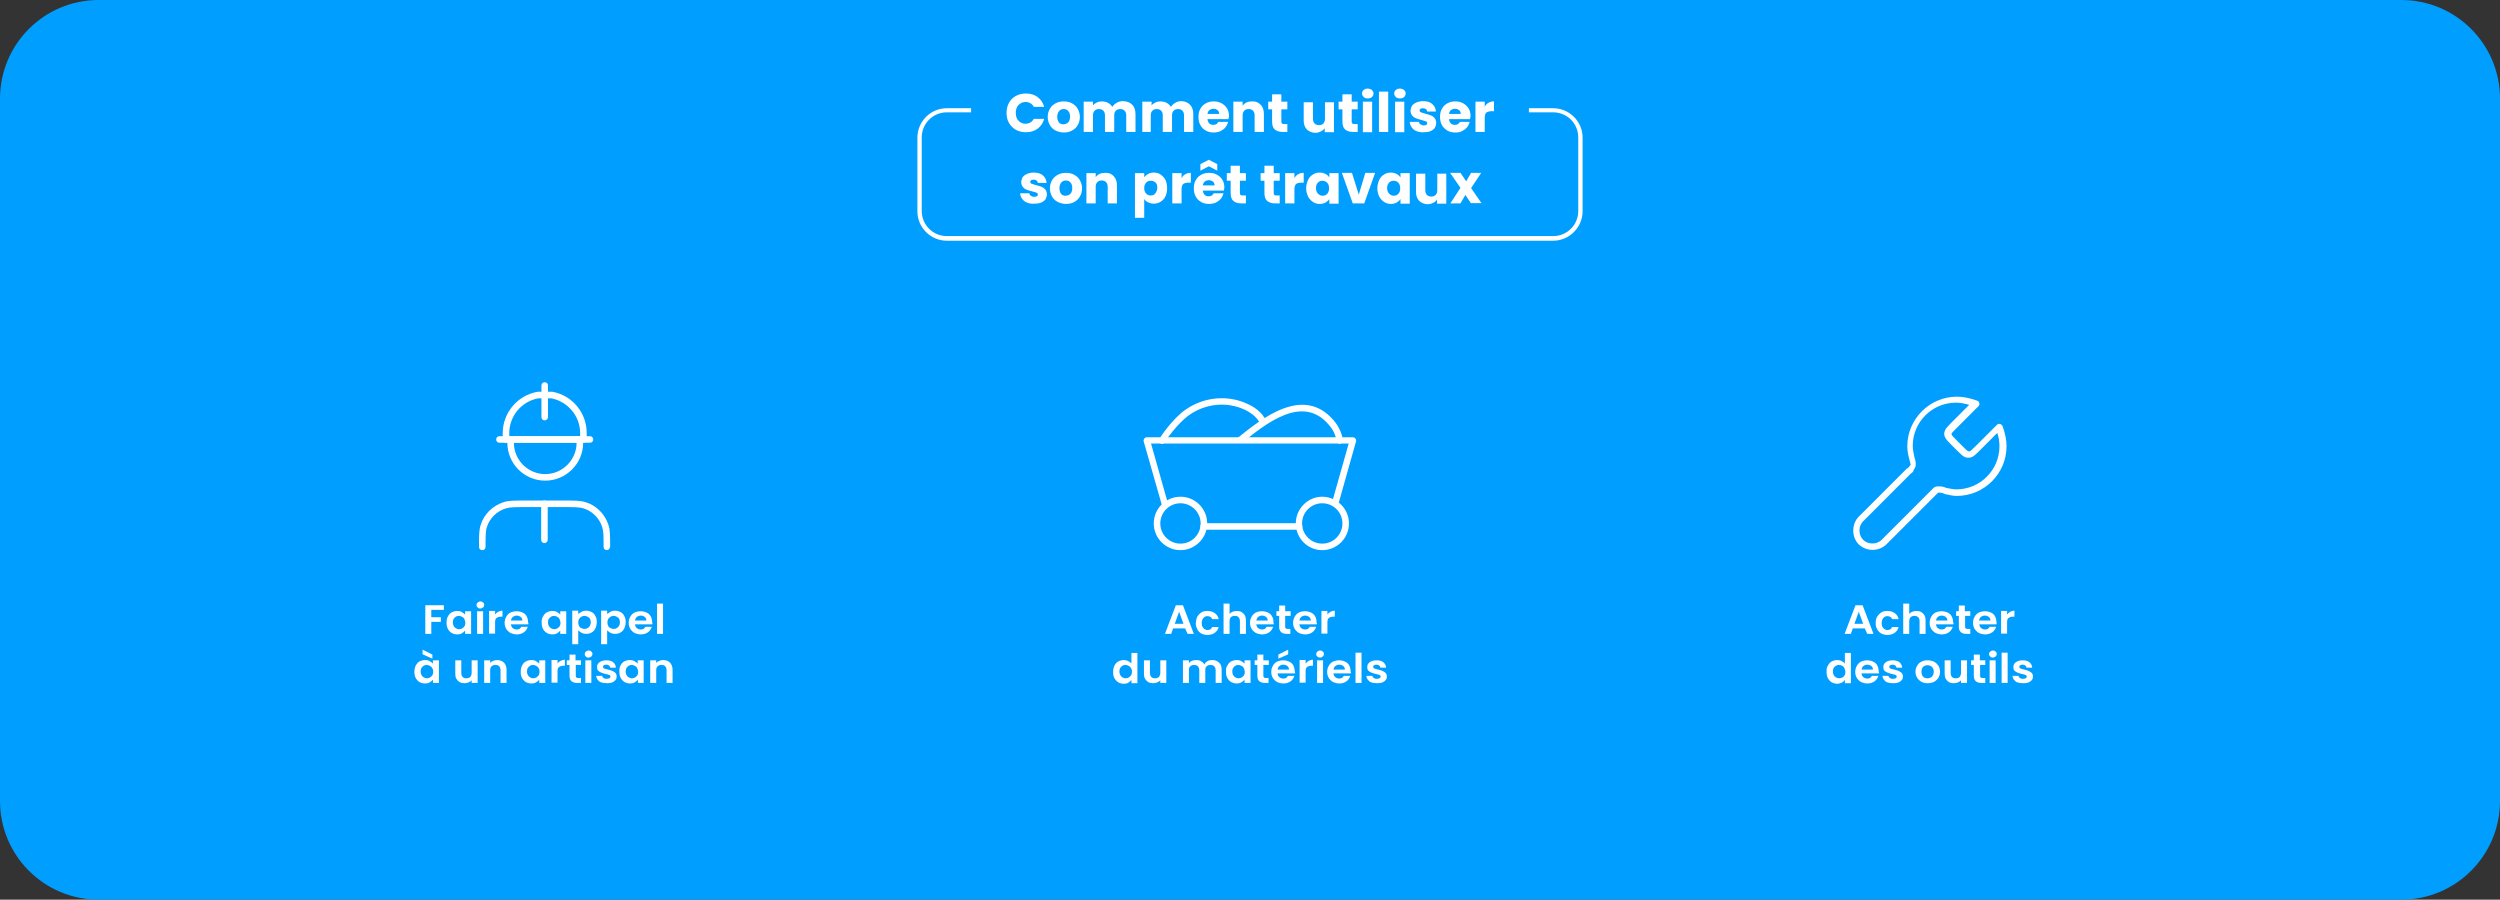 <svg width="917" height="330" viewBox="0 0 917 330" fill="none" xmlns="http://www.w3.org/2000/svg">
<rect x="0" y="0" width="917" height="330" fill="#333333" stroke="none"/>
<g clip-path="url(#clip0_2049_7393)">
<path d="M36.2 0H880.8C900.8 0 917 16.2 917 36.2V293.8C917 313.8 900.8 330 880.8 330H36.2C16.2 330 0 313.8 0 293.8V36.2C0 16.2 16.2 0 36.2 0Z" fill="#009FFF"/>
<path d="M213.998 162.399H185.598C184.898 162.399 184.398 161.899 184.398 161.199V158.899C184.398 151.399 189.798 144.999 197.198 143.699C197.298 143.699 197.298 143.699 197.398 143.699H202.298C202.398 143.699 202.498 143.699 202.598 143.699C209.898 144.999 215.198 151.399 215.198 158.799V161.099C215.198 161.899 214.598 162.399 213.998 162.399ZM186.798 159.999H212.798V158.899C212.798 152.599 208.298 147.299 202.198 146.099H197.498C191.298 147.199 186.798 152.599 186.798 158.899V159.999Z" fill="white"/>
<path d="M222.599 201.799C221.899 201.799 221.399 201.299 221.399 200.599C221.399 196.799 221.399 194.899 220.899 193.399C219.899 190.099 217.299 187.499 214.099 186.499C212.599 185.999 210.599 185.999 206.799 185.999H192.699C188.899 185.999 186.999 185.999 185.499 186.499C182.199 187.499 179.599 190.099 178.599 193.299C178.099 194.799 178.099 196.799 178.099 200.599C178.099 201.299 177.599 201.799 176.899 201.799C176.199 201.799 175.699 201.299 175.699 200.599C175.699 196.499 175.699 194.499 176.299 192.599C177.499 188.599 180.699 185.499 184.699 184.199C186.499 183.599 188.599 183.599 192.699 183.599H206.799C210.899 183.599 212.899 183.599 214.799 184.199C218.799 185.399 221.899 188.599 223.199 192.599C223.799 194.399 223.799 196.499 223.799 200.599C223.699 201.199 223.199 201.799 222.599 201.799ZM199.999 176.299C192.299 176.299 186.099 170.099 186.099 162.399C186.099 161.699 186.599 161.199 187.299 161.199C187.999 161.199 188.499 161.699 188.499 162.399C188.499 168.799 193.699 173.899 199.999 173.899C206.299 173.899 211.499 168.699 211.499 162.399C211.499 161.699 211.999 161.199 212.699 161.199C213.399 161.199 213.899 161.699 213.899 162.399C213.899 170.099 207.599 176.299 199.999 176.299Z" fill="white"/>
<path d="M199.8 154.199C199.1 154.199 198.6 153.699 198.6 152.999V141.399C198.6 140.699 199.1 140.199 199.8 140.199C200.5 140.199 201 140.699 201 141.399V152.999C201 153.699 200.4 154.199 199.8 154.199Z" fill="white"/>
<path d="M216.4 162.4H183.2C182.5 162.4 182 161.9 182 161.2C182 160.5 182.5 160 183.2 160H216.4C217.1 160 217.6 160.5 217.6 161.2C217.6 161.9 217.1 162.4 216.4 162.4Z" fill="white"/>
<path d="M199.7 199.198C199 199.198 198.5 198.698 198.5 197.998V184.798C198.5 184.098 199 183.598 199.7 183.598C200.4 183.598 200.9 184.098 200.9 184.798V197.998C200.9 198.598 200.4 199.198 199.7 199.198Z" fill="white"/>
<path d="M427.4 186.598C426.9 186.598 426.4 186.298 426.3 185.698L419.5 161.898C419.4 161.498 419.5 161.198 419.7 160.898C419.9 160.598 420.3 160.398 420.6 160.398H496.3C496.7 160.398 497 160.598 497.2 160.898C497.4 161.198 497.5 161.598 497.4 161.898L491 184.598C490.8 185.198 490.2 185.598 489.5 185.398C488.9 185.198 488.5 184.598 488.7 183.898L494.7 162.698H422.2L428.5 184.998C428.7 185.598 428.3 186.298 427.7 186.498C427.6 186.598 427.5 186.598 427.4 186.598Z" fill="white"/>
<path d="M476.501 194.298H441.501C440.801 194.298 440.301 193.798 440.301 193.098C440.301 192.398 440.801 191.898 441.501 191.898H476.501C477.201 191.898 477.701 192.398 477.701 193.098C477.701 193.798 477.101 194.298 476.501 194.298Z" fill="white"/>
<path d="M432.999 201.799C427.599 201.799 423.199 197.399 423.199 191.999C423.199 186.599 427.599 182.199 432.999 182.199C438.399 182.199 442.799 186.599 442.799 191.999C442.799 197.399 438.299 201.799 432.999 201.799ZM432.999 184.599C428.899 184.599 425.599 187.899 425.599 191.999C425.599 196.099 428.899 199.399 432.999 199.399C437.099 199.399 440.399 196.099 440.399 191.999C440.399 187.899 436.999 184.599 432.999 184.599Z" fill="white"/>
<path d="M485.001 201.799C479.601 201.799 475.301 197.399 475.301 191.999C475.301 186.599 479.701 182.199 485.001 182.199C490.301 182.199 494.801 186.599 494.801 191.999C494.801 197.399 490.401 201.799 485.001 201.799ZM485.001 184.599C480.901 184.599 477.601 187.899 477.601 191.999C477.601 196.099 480.901 199.399 485.001 199.399C489.101 199.399 492.401 196.099 492.401 191.999C492.401 187.899 489.101 184.599 485.001 184.599Z" fill="white"/>
<path d="M426.2 162.799C426 162.799 425.8 162.699 425.6 162.599C425.1 162.199 424.9 161.499 425.2 160.999C425.4 160.699 430 153.499 435.1 150.099C441.9 145.499 450.5 144.799 457.7 148.199C460.9 149.699 463.2 151.699 464.3 154.199C464.6 154.799 464.3 155.499 463.7 155.799C463.1 156.099 462.4 155.799 462.1 155.199C461.2 153.299 459.3 151.599 456.6 150.299C450.2 147.299 442.5 147.899 436.4 152.099C431.7 155.299 427.2 162.199 427.1 162.299C427 162.599 426.6 162.799 426.2 162.799Z" fill="white"/>
<path d="M491.5 162.801C490.9 162.801 490.4 162.401 490.3 161.801C489.9 159.601 489 157.601 487.4 155.801C477.8 144.501 464.4 155.301 455.5 162.501L454.7 161.601L454 160.601C463 153.401 478.1 141.201 489.2 154.201C491 156.301 492.1 158.701 492.6 161.301C492.7 161.901 492.3 162.601 491.6 162.701C491.6 162.801 491.5 162.801 491.5 162.801Z" fill="white"/>
<path d="M686.9 201.7C685 201.7 683.2 201 681.8 199.7C679.1 197 679.1 192.2 681.8 189.5L699.4 171.9C699.5 171.8 699.5 171.8 699.6 171.8C700.1 171.5 700.3 171.2 700.5 170.9C700.6 170.8 700.6 170.7 700.7 170.7C700.7 170.6 700.8 170.6 700.8 170.5C700.8 170.5 700.8 170.4 700.8 170.2C700.8 170.1 700.7 169.8 700.6 169.5C700.5 169.1 700.4 168.6 700.2 167.9C699.8 166.4 699.6 165 699.6 163.7C699.6 153.7 707.8 145.5 717.8 145.5C720.2 145.5 722.5 146 725.3 147C725.7 147.1 726 147.5 726 147.9C726.1 148.3 726 148.7 725.7 149L717.6 157.1C716.7 158 716.1 158.6 715.9 158.9C715.8 159.2 715.8 159.3 715.9 159.5C716.1 159.9 716.7 160.5 717.7 161.5L720.1 163.9C721 164.8 721.6 165.4 721.9 165.5C722.1 165.6 722.3 165.6 722.6 165.5C723 165.3 723.5 164.7 724.6 163.7L732.5 155.8C732.8 155.5 733.2 155.4 733.6 155.5C734 155.6 734.3 155.9 734.5 156.2C735.5 159 736 161.3 736 163.7C736 173.7 727.8 181.9 717.8 181.9C716.5 181.9 715.4 181.7 714.3 181.4L713.6 181.3C713.5 181.3 713.5 181.3 713.4 181.2C712.2 180.7 711.8 180.7 711.3 180.7C711.1 180.7 711 180.7 710.9 180.7L692 199.6C690.6 201 688.7 201.7 686.9 201.7ZM700.9 173.7L683.4 191.2C681.6 193 681.6 196.2 683.4 198C685.2 199.8 688.4 199.8 690.2 198L709.2 179C709.8 178.4 710.5 178.4 711.1 178.4C711.9 178.4 712.6 178.4 714 179L714.6 179.1C715.7 179.3 716.6 179.5 717.6 179.5C726.3 179.5 733.4 172.4 733.4 163.7C733.4 162.1 733.2 160.5 732.6 158.8L726 165.4C724.8 166.6 724.2 167.2 723.4 167.6C722.5 168 721.5 168 720.6 167.6C719.9 167.2 719.3 166.7 718.1 165.5L715.7 163.1C714.5 161.9 713.9 161.3 713.5 160.5C713 159.6 713 158.7 713.5 157.7C713.9 157 714.4 156.4 715.6 155.2L722.3 148.5C720.6 148 719 147.7 717.4 147.7C708.7 147.7 701.6 154.8 701.6 163.5C701.6 164.6 701.8 165.8 702.1 167.2C702.2 167.9 702.4 168.3 702.5 168.7C702.6 169.2 702.7 169.6 702.7 170.1C702.7 170.9 702.7 171 702.3 171.8C702.2 171.9 702.2 172 702.1 172.1C702.1 172.1 702 172.2 701.9 172.3C702 172.7 701.7 173.2 700.9 173.7Z" fill="white"/>
<path d="M370.099 37.701C370.699 36.601 371.499 35.801 372.599 35.201C373.699 34.601 374.899 34.301 376.299 34.301C377.999 34.301 379.399 34.701 380.599 35.601C381.799 36.501 382.599 37.701 382.999 39.201H379.199C378.899 38.601 378.499 38.201 377.999 37.901C377.499 37.601 376.899 37.401 376.199 37.401C375.099 37.401 374.299 37.801 373.599 38.501C372.899 39.201 372.599 40.201 372.599 41.401C372.599 42.601 372.899 43.601 373.599 44.301C374.299 45.001 375.099 45.401 376.199 45.401C376.899 45.401 377.399 45.201 377.999 44.901C378.499 44.601 378.899 44.101 379.199 43.601H382.999C382.599 45.101 381.799 46.301 380.599 47.201C379.399 48.101 377.999 48.501 376.299 48.501C374.899 48.501 373.699 48.201 372.599 47.601C371.499 47.001 370.699 46.101 370.099 45.101C369.499 44.101 369.199 42.801 369.199 41.401C369.199 40.001 369.499 38.801 370.099 37.701Z" fill="white"/>
<path d="M387.199 47.899C386.299 47.399 385.599 46.799 385.099 45.899C384.599 44.999 384.299 43.999 384.299 42.899C384.299 41.799 384.599 40.699 385.099 39.899C385.599 38.999 386.299 38.399 387.199 37.899C388.099 37.399 389.099 37.199 390.199 37.199C391.299 37.199 392.299 37.399 393.199 37.899C394.099 38.399 394.799 38.999 395.299 39.899C395.799 40.799 396.099 41.799 396.099 42.899C396.099 43.999 395.799 45.099 395.299 45.899C394.799 46.799 394.099 47.399 393.199 47.899C392.299 48.399 391.299 48.599 390.199 48.599C389.099 48.599 388.099 48.299 387.199 47.899ZM391.799 44.899C392.299 44.399 392.499 43.699 392.499 42.799C392.499 41.899 392.299 41.199 391.799 40.699C391.399 40.199 390.799 39.999 390.199 39.999C389.499 39.999 388.999 40.199 388.499 40.699C388.099 41.199 387.799 41.899 387.799 42.799C387.799 43.699 387.999 44.399 388.399 44.899C388.799 45.399 389.399 45.599 389.999 45.599C390.599 45.599 391.299 45.399 391.799 44.899Z" fill="white"/>
<path d="M415.3 38.402C416.1 39.202 416.5 40.402 416.5 41.902V48.402H413.1V42.302C413.1 41.602 412.9 41.002 412.5 40.602C412.1 40.202 411.6 40.002 410.9 40.002C410.2 40.002 409.7 40.202 409.3 40.602C408.9 41.002 408.7 41.602 408.7 42.302V48.402H405.3V42.302C405.3 41.602 405.1 41.002 404.7 40.602C404.3 40.202 403.8 40.002 403.1 40.002C402.4 40.002 401.9 40.202 401.5 40.602C401.1 41.002 400.9 41.602 400.9 42.302V48.402H397.5V37.302H400.9V38.702C401.2 38.202 401.7 37.902 402.3 37.602C402.9 37.302 403.5 37.202 404.2 37.202C405 37.202 405.8 37.402 406.4 37.702C407.1 38.102 407.6 38.602 408 39.202C408.4 38.602 408.9 38.102 409.6 37.702C410.3 37.302 411 37.102 411.8 37.102C413.4 37.102 414.5 37.602 415.3 38.402Z" fill="white"/>
<path d="M436.5 38.402C437.3 39.202 437.7 40.402 437.7 41.902V48.402H434.3V42.302C434.3 41.602 434.1 41.002 433.7 40.602C433.3 40.202 432.8 40.002 432.1 40.002C431.4 40.002 430.9 40.202 430.5 40.602C430.1 41.002 429.9 41.602 429.9 42.302V48.402H426.5V42.302C426.5 41.602 426.3 41.002 425.9 40.602C425.5 40.202 425 40.002 424.3 40.002C423.6 40.002 423.1 40.202 422.7 40.602C422.3 41.002 422.1 41.602 422.1 42.302V48.402H419V37.302H422.4V38.702C422.7 38.202 423.2 37.902 423.8 37.602C424.4 37.302 425 37.202 425.7 37.202C426.5 37.202 427.3 37.402 427.9 37.702C428.6 38.102 429.1 38.602 429.5 39.202C429.9 38.602 430.4 38.102 431.1 37.702C431.8 37.302 432.5 37.102 433.3 37.102C434.6 37.102 435.7 37.602 436.5 38.402Z" fill="white"/>
<path d="M450.6 43.699H442.9C443 44.399 443.2 44.899 443.6 45.299C444 45.699 444.5 45.799 445.1 45.799C446 45.799 446.5 45.399 446.9 44.699H450.5C450.3 45.399 450 46.099 449.5 46.699C449 47.299 448.4 47.699 447.7 48.099C447 48.399 446.1 48.599 445.2 48.599C444.1 48.599 443.1 48.399 442.3 47.899C441.4 47.399 440.8 46.799 440.3 45.899C439.8 44.999 439.6 43.999 439.6 42.899C439.6 41.799 439.8 40.699 440.3 39.899C440.8 38.999 441.4 38.399 442.3 37.899C443.2 37.399 444.1 37.199 445.2 37.199C446.3 37.199 447.2 37.399 448.1 37.899C449 38.399 449.6 38.999 450.1 39.799C450.6 40.599 450.8 41.599 450.8 42.699C450.7 42.999 450.7 43.299 450.6 43.699ZM447.2 41.799C447.2 41.199 447 40.699 446.6 40.399C446.2 40.099 445.7 39.899 445.1 39.899C444.5 39.899 444 40.099 443.6 40.399C443.2 40.699 443 41.199 442.9 41.799H447.2Z" fill="white"/>
<path d="M462.398 38.4C463.198 39.2 463.598 40.4 463.598 41.9V48.4H460.198V42.3C460.198 41.6 459.998 41 459.598 40.6C459.198 40.2 458.698 40 457.998 40C457.298 40 456.798 40.2 456.398 40.6C455.998 41 455.798 41.6 455.798 42.3V48.4H452.398V37.3H455.798V38.8C456.098 38.3 456.598 37.9 457.198 37.6C457.798 37.3 458.398 37.2 459.198 37.2C460.598 37.1 461.598 37.6 462.398 38.4Z" fill="white"/>
<path d="M472.199 45.502V48.402H470.499C469.299 48.402 468.299 48.102 467.599 47.502C466.899 46.902 466.599 45.902 466.599 44.502V40.102H465.199V37.302H466.599V34.602H469.999V37.302H472.199V40.102H469.999V44.602C469.999 44.902 470.099 45.202 470.199 45.302C470.399 45.402 470.599 45.502 470.999 45.502H472.199Z" fill="white"/>
<path d="M489.299 37.301V48.501H485.899V47.001C485.599 47.501 485.099 47.901 484.499 48.201C483.899 48.501 483.299 48.701 482.499 48.701C481.599 48.701 480.899 48.501 480.199 48.101C479.499 47.701 478.999 47.201 478.699 46.501C478.299 45.801 478.199 44.901 478.199 44.001V37.501H481.599V43.601C481.599 44.301 481.799 44.901 482.199 45.301C482.599 45.701 483.099 45.901 483.799 45.901C484.499 45.901 484.999 45.701 485.399 45.301C485.799 44.901 485.999 44.301 485.999 43.601V37.501H489.299V37.301Z" fill="white"/>
<path d="M498 45.502V48.402H496.3C495.1 48.402 494.1 48.102 493.4 47.502C492.7 46.902 492.4 45.902 492.4 44.502V40.102H491V37.302H492.4V34.602H495.8V37.302H498V40.102H495.8V44.602C495.8 44.902 495.9 45.202 496 45.302C496.2 45.402 496.4 45.502 496.8 45.502H498Z" fill="white"/>
<path d="M500.2 35.6C499.8 35.2 499.6 34.8 499.6 34.3C499.6 33.8 499.8 33.3 500.2 33C500.6 32.6 501.1 32.5 501.7 32.5C502.3 32.5 502.8 32.7 503.2 33C503.6 33.4 503.8 33.8 503.8 34.3C503.8 34.8 503.6 35.3 503.2 35.6C502.8 36 502.3 36.1 501.7 36.1C501 36.1 500.5 35.9 500.2 35.6ZM503.3 37.3V48.5H499.9V37.3H503.3Z" fill="white"/>
<path d="M509.199 33.602V48.402H505.799V33.602H509.199Z" fill="white"/>
<path d="M511.998 35.6C511.598 35.2 511.398 34.8 511.398 34.3C511.398 33.8 511.598 33.3 511.998 33C512.398 32.6 512.898 32.5 513.498 32.5C514.098 32.5 514.598 32.7 514.998 33C515.398 33.4 515.598 33.8 515.598 34.3C515.598 34.8 515.398 35.3 514.998 35.6C514.598 36 514.098 36.1 513.498 36.1C512.798 36.1 512.298 35.9 511.998 35.6ZM515.098 37.3V48.5H511.698V37.3H515.098Z" fill="white"/>
<path d="M519.6 48.102C518.8 47.802 518.2 47.302 517.8 46.702C517.4 46.102 517.1 45.502 517.1 44.702H520.5C520.5 45.102 520.7 45.402 521 45.602C521.3 45.802 521.7 46.002 522.2 46.002C522.6 46.002 523 45.902 523.2 45.802C523.4 45.602 523.5 45.402 523.5 45.202C523.5 44.902 523.3 44.602 523 44.502C522.7 44.402 522.1 44.202 521.4 44.002C520.6 43.802 519.9 43.602 519.4 43.402C518.9 43.202 518.4 42.902 518 42.402C517.6 41.902 517.4 41.402 517.4 40.602C517.4 40.002 517.6 39.402 517.9 38.802C518.3 38.302 518.8 37.902 519.5 37.602C520.2 37.302 521 37.102 522 37.102C523.4 37.102 524.5 37.402 525.3 38.102C526.1 38.802 526.6 39.702 526.7 40.902H523.5C523.4 40.502 523.3 40.202 523 40.002C522.7 39.802 522.3 39.702 521.9 39.702C521.5 39.702 521.2 39.802 521 39.902C520.8 40.102 520.7 40.302 520.7 40.502C520.7 40.802 520.9 41.102 521.2 41.202C521.5 41.302 522.1 41.502 522.8 41.702C523.6 41.902 524.3 42.102 524.8 42.302C525.3 42.502 525.8 42.802 526.2 43.302C526.6 43.802 526.8 44.402 526.8 45.102C526.8 45.802 526.6 46.302 526.3 46.902C525.9 47.402 525.4 47.802 524.7 48.102C524 48.402 523.2 48.502 522.3 48.502C521.2 48.602 520.3 48.402 519.6 48.102Z" fill="white"/>
<path d="M539.199 43.699H531.499C531.599 44.399 531.799 44.899 532.199 45.299C532.599 45.699 533.099 45.799 533.699 45.799C534.599 45.799 535.099 45.399 535.499 44.699H539.099C538.899 45.399 538.599 46.099 538.099 46.699C537.599 47.299 536.999 47.699 536.299 48.099C535.599 48.499 534.699 48.599 533.799 48.599C532.699 48.599 531.699 48.399 530.899 47.899C530.099 47.399 529.399 46.799 528.899 45.899C528.399 44.999 528.199 43.999 528.199 42.899C528.199 41.799 528.399 40.699 528.899 39.899C529.399 38.999 529.999 38.399 530.899 37.899C531.799 37.399 532.699 37.199 533.799 37.199C534.899 37.199 535.799 37.399 536.699 37.899C537.599 38.399 538.199 38.999 538.699 39.799C539.199 40.599 539.399 41.599 539.399 42.699C539.299 42.999 539.299 43.299 539.199 43.699ZM535.799 41.799C535.799 41.199 535.599 40.699 535.199 40.399C534.799 40.099 534.299 39.899 533.699 39.899C533.099 39.899 532.599 40.099 532.199 40.399C531.799 40.699 531.599 41.199 531.499 41.799H535.799Z" fill="white"/>
<path d="M545.999 37.699C546.599 37.299 547.299 37.199 547.999 37.199V40.799H547.099C546.199 40.799 545.599 40.999 545.199 41.299C544.799 41.699 544.599 42.299 544.599 43.199V48.399H541.199V37.299H544.599V39.199C544.899 38.499 545.399 37.999 545.999 37.699Z" fill="white"/>
<path d="M376.699 74.301C375.899 74.001 375.299 73.501 374.899 72.901C374.499 72.301 374.199 71.701 374.199 70.901H377.599C377.599 71.301 377.799 71.601 378.099 71.801C378.399 72.001 378.799 72.201 379.299 72.201C379.699 72.201 380.099 72.101 380.299 72.001C380.499 71.801 380.699 71.601 380.699 71.401C380.699 71.101 380.499 70.801 380.199 70.701C379.899 70.501 379.299 70.401 378.599 70.201C377.799 70.001 377.099 69.801 376.599 69.601C376.099 69.401 375.599 69.101 375.199 68.601C374.799 68.101 374.599 67.601 374.599 66.801C374.599 66.201 374.799 65.601 375.099 65.001C375.499 64.501 375.999 64.101 376.699 63.801C377.399 63.501 378.199 63.301 379.199 63.301C380.599 63.301 381.699 63.601 382.499 64.301C383.299 65.001 383.799 65.901 383.899 67.101H380.699C380.599 66.701 380.499 66.401 380.199 66.201C379.899 66.001 379.499 65.901 379.099 65.901C378.699 65.901 378.399 66.001 378.199 66.101C377.999 66.301 377.899 66.501 377.899 66.701C377.899 67.001 378.099 67.301 378.399 67.401C378.699 67.501 379.299 67.701 379.999 67.901C380.799 68.101 381.499 68.301 381.999 68.501C382.499 68.701 382.999 69.001 383.399 69.501C383.799 70.001 383.999 70.601 383.999 71.301C383.999 72.001 383.799 72.501 383.499 73.101C383.099 73.601 382.599 74.001 381.899 74.301C381.199 74.601 380.399 74.701 379.499 74.701C378.299 74.801 377.399 74.601 376.699 74.301Z" fill="white"/>
<path d="M388 74.102C387.1 73.602 386.4 73.002 385.9 72.102C385.4 71.202 385.1 70.202 385.1 69.102C385.1 68.002 385.4 66.902 385.9 66.102C386.4 65.202 387.1 64.602 388 64.102C388.9 63.602 389.9 63.402 391 63.402C392.1 63.402 393.1 63.602 394 64.102C394.9 64.602 395.6 65.202 396.1 66.102C396.6 67.002 396.9 68.002 396.9 69.102C396.9 70.202 396.6 71.302 396.1 72.102C395.6 73.002 394.9 73.602 394 74.102C393.1 74.602 392.1 74.802 391 74.802C389.9 74.802 388.9 74.502 388 74.102ZM392.6 71.102C393.1 70.602 393.3 69.902 393.3 69.002C393.3 68.102 393.1 67.402 392.6 66.902C392.2 66.402 391.6 66.202 391 66.202C390.3 66.202 389.8 66.402 389.3 66.902C388.9 67.402 388.6 68.102 388.6 69.002C388.6 69.902 388.8 70.602 389.2 71.102C389.6 71.602 390.2 71.802 390.8 71.802C391.4 71.802 392.2 71.602 392.6 71.102Z" fill="white"/>
<path d="M408.5 64.603C409.3 65.403 409.7 66.603 409.7 68.103V74.603H406.3V68.503C406.3 67.803 406.1 67.203 405.7 66.803C405.3 66.403 404.8 66.203 404.1 66.203C403.4 66.203 402.9 66.403 402.5 66.803C402.1 67.203 401.9 67.803 401.9 68.503V74.603H398.5V63.503H401.9V65.003C402.2 64.503 402.7 64.103 403.3 63.803C403.9 63.503 404.5 63.403 405.3 63.403C406.7 63.303 407.8 63.803 408.5 64.603Z" fill="white"/>
<path d="M421.099 63.801C421.699 63.501 422.399 63.301 423.199 63.301C424.099 63.301 424.999 63.501 425.699 64.001C426.399 64.501 426.999 65.101 427.499 66.001C427.899 66.901 428.099 67.901 428.099 69.001C428.099 70.101 427.899 71.201 427.499 72.001C427.099 72.901 426.499 73.501 425.699 74.001C424.999 74.501 424.099 74.701 423.199 74.701C422.399 74.701 421.699 74.501 421.099 74.201C420.499 73.901 419.999 73.501 419.699 73.001V79.901H416.299V63.501H419.699V65.001C420.099 64.501 420.599 64.101 421.099 63.801ZM423.899 67.001C423.399 66.501 422.799 66.301 422.099 66.301C421.399 66.301 420.799 66.501 420.399 67.001C419.899 67.501 419.699 68.201 419.699 69.001C419.699 69.801 419.899 70.501 420.399 71.001C420.899 71.501 421.399 71.701 422.099 71.701C422.799 71.701 423.399 71.501 423.799 70.901C424.199 70.301 424.499 69.701 424.499 68.901C424.499 68.101 424.399 67.501 423.899 67.001Z" fill="white"/>
<path d="M434.8 63.902C435.4 63.502 436.1 63.402 436.8 63.402V67.002H435.9C435 67.002 434.4 67.202 434 67.502C433.6 67.902 433.4 68.502 433.4 69.402V74.602H430V63.502H433.4V65.402C433.7 64.702 434.2 64.202 434.8 63.902Z" fill="white"/>
<path d="M448.898 69.902H441.198C441.298 70.602 441.498 71.102 441.898 71.502C442.298 71.902 442.798 72.002 443.398 72.002C444.298 72.002 444.798 71.602 445.198 70.902H448.798C448.598 71.602 448.298 72.302 447.798 72.902C447.298 73.502 446.698 73.902 445.998 74.302C445.298 74.602 444.398 74.802 443.498 74.802C442.398 74.802 441.398 74.602 440.598 74.102C439.698 73.602 439.098 73.002 438.598 72.102C438.098 71.202 437.898 70.202 437.898 69.102C437.898 68.002 438.098 66.902 438.598 66.102C439.098 65.202 439.698 64.602 440.598 64.102C441.498 63.602 442.398 63.402 443.498 63.402C444.598 63.402 445.498 63.602 446.398 64.102C447.298 64.602 447.898 65.202 448.398 66.002C448.898 66.802 449.098 67.802 449.098 68.902C448.998 69.202 448.998 69.502 448.898 69.902ZM443.398 61.002L440.298 62.602V60.202L443.398 58.602L446.498 60.202V62.602L443.398 61.002ZM445.498 68.002C445.498 67.402 445.298 66.902 444.898 66.602C444.498 66.302 443.998 66.102 443.398 66.102C442.798 66.102 442.298 66.302 441.898 66.602C441.498 66.902 441.298 67.402 441.198 68.002H445.498Z" fill="white"/>
<path d="M457 71.701V74.601H455.3C454.1 74.601 453.1 74.301 452.4 73.701C451.7 73.101 451.4 72.101 451.4 70.701V66.301H450V63.501H451.4V60.801H454.8V63.501H457V66.301H454.8V70.801C454.8 71.101 454.9 71.401 455 71.501C455.2 71.601 455.4 71.701 455.8 71.701H457Z" fill="white"/>
<path d="M469.398 71.701V74.601H467.698C466.498 74.601 465.498 74.301 464.798 73.701C464.098 73.101 463.798 72.101 463.798 70.701V66.301H462.398V63.501H463.798V60.801H467.198V63.501H469.398V66.301H467.198V70.801C467.198 71.101 467.298 71.401 467.398 71.501C467.598 71.601 467.798 71.701 468.198 71.701H469.398Z" fill="white"/>
<path d="M476.198 63.902C476.798 63.502 477.498 63.402 478.198 63.402V67.002H477.298C476.398 67.002 475.798 67.202 475.398 67.502C474.998 67.902 474.798 68.502 474.798 69.402V74.602H471.398V63.502H474.798V65.402C475.098 64.702 475.598 64.202 476.198 63.902Z" fill="white"/>
<path d="M479.8 66.001C480.2 65.101 480.8 64.501 481.6 64.001C482.3 63.501 483.2 63.301 484.1 63.301C484.9 63.301 485.6 63.501 486.2 63.801C486.8 64.101 487.2 64.501 487.6 65.101V63.501H491V74.701H487.6V73.001C487.3 73.501 486.8 73.901 486.2 74.301C485.6 74.601 484.9 74.801 484.1 74.801C483.2 74.801 482.4 74.601 481.6 74.101C480.9 73.601 480.3 73.001 479.8 72.101C479.4 71.201 479.1 70.201 479.1 69.101C479.1 68.001 479.4 66.901 479.8 66.001ZM486.8 67.001C486.3 66.501 485.7 66.301 485.1 66.301C484.5 66.301 483.8 66.501 483.4 67.001C482.9 67.501 482.7 68.201 482.7 69.001C482.7 69.801 482.9 70.501 483.4 71.001C483.9 71.501 484.5 71.801 485.1 71.801C485.7 71.801 486.4 71.601 486.8 71.101C487.3 70.601 487.5 69.901 487.5 69.101C487.5 68.301 487.3 67.501 486.8 67.001Z" fill="white"/>
<path d="M498.399 71.402L500.799 63.402H504.399L500.399 74.602H496.199L492.199 63.402H495.899L498.399 71.402Z" fill="white"/>
<path d="M505.899 66.001C506.299 65.101 506.899 64.501 507.699 64.001C508.399 63.501 509.299 63.301 510.199 63.301C510.999 63.301 511.699 63.501 512.299 63.801C512.899 64.101 513.299 64.501 513.699 65.101V63.501H517.099V74.701H513.699V73.001C513.399 73.501 512.899 73.901 512.299 74.301C511.699 74.601 510.999 74.801 510.199 74.801C509.299 74.801 508.499 74.601 507.699 74.101C506.999 73.601 506.399 73.001 505.899 72.101C505.499 71.201 505.199 70.201 505.199 69.101C505.199 68.001 505.499 66.901 505.899 66.001ZM512.899 67.001C512.399 66.501 511.799 66.301 511.199 66.301C510.599 66.301 509.899 66.501 509.499 67.001C508.999 67.501 508.799 68.201 508.799 69.001C508.799 69.801 508.999 70.501 509.499 71.001C509.999 71.501 510.599 71.801 511.199 71.801C511.799 71.801 512.499 71.601 512.899 71.101C513.399 70.601 513.599 69.901 513.599 69.101C513.599 68.301 513.399 67.501 512.899 67.001Z" fill="white"/>
<path d="M530.498 63.5V74.7H527.098V73.2C526.798 73.7 526.298 74.1 525.698 74.4C525.098 74.7 524.498 74.9 523.698 74.9C522.798 74.9 522.098 74.7 521.398 74.3C520.698 73.9 520.198 73.4 519.898 72.7C519.498 72 519.398 71.1 519.398 70.2V63.7H522.798V69.8C522.798 70.5 522.998 71.1 523.398 71.5C523.798 71.9 524.298 72.1 524.998 72.1C525.698 72.1 526.198 71.9 526.598 71.5C526.998 71.1 527.198 70.5 527.198 69.8V63.7H530.498V63.5Z" fill="white"/>
<path d="M539.598 74.602L537.498 71.502L535.698 74.602H531.998L535.698 68.902L531.898 63.402H535.698L537.798 66.502L539.598 63.402H543.298L539.598 69.002L543.398 74.502H539.598V74.602Z" fill="white"/>
<path d="M569.7 88.299H347.3C341.4 88.299 336.5 83.499 336.5 77.499V50.499C336.5 44.599 341.3 39.699 347.3 39.699H356.2V41.199H347.3C342.2 41.199 338.1 45.299 338.1 50.399V77.399C338.1 82.499 342.2 86.599 347.3 86.599H569.7C574.8 86.599 578.9 82.499 578.9 77.399V50.399C578.9 45.299 574.8 41.199 569.7 41.199H560.8V39.699H569.7C575.6 39.699 580.5 44.499 580.5 50.499V77.499C580.5 83.399 575.6 88.299 569.7 88.299Z" fill="white"/>
<path d="M162.8 222V223.7H158.2V226.4H161.7V228.1H158.2V232.5H156V222H162.8Z" fill="white"/>
<path d="M164.301 226.102C164.701 225.402 165.101 224.902 165.701 224.602C166.301 224.302 167.001 224.102 167.701 224.102C168.401 224.102 168.901 224.202 169.401 224.502C169.901 224.802 170.301 225.102 170.601 225.402V224.202H172.801V232.502H170.601V231.302C170.301 231.702 169.901 232.002 169.401 232.302C168.901 232.602 168.301 232.702 167.701 232.702C167.001 232.702 166.301 232.502 165.701 232.202C165.101 231.802 164.601 231.302 164.301 230.702C163.901 230.002 163.801 229.302 163.801 228.402C163.801 227.502 163.901 226.702 164.301 226.102ZM170.301 227.002C170.101 226.602 169.801 226.402 169.401 226.202C169.001 226.002 168.701 225.902 168.301 225.902C167.901 225.902 167.501 226.002 167.201 226.202C166.901 226.402 166.601 226.702 166.401 227.002C166.201 227.302 166.101 227.802 166.101 228.302C166.101 228.802 166.201 229.202 166.401 229.602C166.601 230.002 166.901 230.302 167.301 230.502C167.701 230.702 168.001 230.802 168.401 230.802C168.801 230.802 169.201 230.702 169.501 230.502C169.901 230.302 170.101 230.002 170.401 229.702C170.601 229.302 170.701 228.902 170.701 228.402C170.601 227.802 170.501 227.402 170.301 227.002Z" fill="white"/>
<path d="M175.201 222.802C174.901 222.602 174.801 222.302 174.801 221.902C174.801 221.502 174.901 221.302 175.201 221.002C175.501 220.802 175.801 220.602 176.201 220.602C176.601 220.602 176.901 220.702 177.201 221.002C177.501 221.202 177.601 221.502 177.601 221.902C177.601 222.202 177.501 222.502 177.201 222.802C176.901 223.002 176.601 223.202 176.201 223.202C175.701 223.202 175.401 223.102 175.201 222.802ZM177.201 224.202V232.502H175.001V224.202H177.201Z" fill="white"/>
<path d="M182.7 224.4C183.2 224.2 183.7 224 184.3 224V226.2H183.7C183 226.2 182.5 226.4 182.1 226.7C181.7 227 181.6 227.5 181.6 228.3V232.4H179.4V224.1H181.6V225.4C181.9 225 182.2 224.7 182.7 224.4Z" fill="white"/>
<path d="M193.8 229.003H187.4C187.5 229.603 187.7 230.103 188.1 230.403C188.5 230.703 189 230.903 189.5 230.903C190.3 230.903 190.9 230.603 191.2 229.903H193.6C193.3 230.703 192.9 231.403 192.2 231.903C191.5 232.403 190.6 232.703 189.6 232.703C188.8 232.703 188 232.503 187.3 232.203C186.6 231.803 186.1 231.303 185.7 230.703C185.3 230.003 185.1 229.303 185.1 228.503C185.1 227.603 185.3 226.903 185.7 226.203C186.1 225.503 186.6 225.003 187.2 224.703C187.9 224.403 188.6 224.203 189.5 224.203C190.3 224.203 191.1 224.403 191.7 224.703C192.4 225.003 192.9 225.503 193.2 226.103C193.5 226.703 193.7 227.403 193.7 228.303C193.9 228.503 193.8 228.703 193.8 229.003ZM191.6 227.603C191.6 227.103 191.4 226.603 191 226.303C190.6 226.003 190.1 225.803 189.5 225.803C189 225.803 188.5 226.003 188.1 226.303C187.7 226.603 187.5 227.103 187.4 227.603H191.6Z" fill="white"/>
<path d="M199.199 226.102C199.599 225.402 199.999 224.902 200.599 224.602C201.199 224.302 201.899 224.102 202.599 224.102C203.299 224.102 203.799 224.202 204.299 224.502C204.799 224.802 205.199 225.102 205.499 225.402V224.202H207.699V232.502H205.499V231.302C205.199 231.702 204.799 232.002 204.299 232.302C203.799 232.602 203.199 232.702 202.599 232.702C201.899 232.702 201.199 232.502 200.599 232.202C199.999 231.802 199.499 231.302 199.199 230.702C198.799 230.002 198.699 229.302 198.699 228.402C198.599 227.502 198.799 226.702 199.199 226.102ZM205.199 227.002C204.999 226.602 204.699 226.402 204.299 226.202C203.899 226.002 203.599 225.902 203.199 225.902C202.799 225.902 202.399 226.002 202.099 226.202C201.799 226.402 201.499 226.702 201.299 227.002C201.099 227.302 200.999 227.802 200.999 228.302C200.999 228.802 201.099 229.202 201.299 229.602C201.499 230.002 201.799 230.302 202.199 230.502C202.599 230.702 202.899 230.802 203.299 230.802C203.699 230.802 204.099 230.702 204.399 230.502C204.799 230.302 204.999 230.002 205.299 229.702C205.499 229.302 205.599 228.902 205.599 228.402C205.499 227.802 205.399 227.402 205.199 227.002Z" fill="white"/>
<path d="M213.3 224.4C213.8 224.1 214.4 224 215 224C215.7 224 216.4 224.2 217 224.5C217.6 224.8 218.1 225.3 218.4 226C218.8 226.6 218.9 227.4 218.9 228.2C218.9 229.1 218.7 229.8 218.4 230.5C218 231.2 217.6 231.7 217 232C216.4 232.4 215.7 232.5 215 232.5C214.4 232.5 213.8 232.4 213.3 232.1C212.8 231.8 212.4 231.5 212.1 231.2V236.3H209.9V224H212.1V225.2C212.4 225 212.8 224.7 213.3 224.4ZM216.4 227C216.2 226.6 215.9 226.4 215.5 226.2C215.1 226 214.8 225.9 214.4 225.9C214 225.9 213.6 226 213.3 226.2C212.9 226.4 212.7 226.7 212.4 227C212.2 227.4 212.1 227.8 212.1 228.3C212.1 228.8 212.2 229.2 212.4 229.6C212.6 230 212.9 230.3 213.3 230.4C213.7 230.6 214 230.7 214.4 230.7C214.8 230.7 215.2 230.6 215.5 230.4C215.9 230.2 216.1 229.9 216.4 229.5C216.6 229.1 216.7 228.7 216.7 228.2C216.7 227.8 216.6 227.4 216.4 227Z" fill="white"/>
<path d="M223.9 224.4C224.4 224.1 225 224 225.6 224C226.3 224 227 224.2 227.6 224.5C228.2 224.8 228.7 225.3 229 226C229.4 226.6 229.5 227.4 229.5 228.2C229.5 229.1 229.3 229.8 229 230.5C228.6 231.2 228.2 231.7 227.6 232C227 232.4 226.3 232.5 225.6 232.5C225 232.5 224.4 232.4 223.9 232.1C223.4 231.8 223 231.5 222.7 231.2V236.3H220.5V224H222.7V225.2C223.1 225 223.4 224.7 223.9 224.4ZM227.1 227C226.9 226.6 226.6 226.4 226.2 226.2C225.8 226 225.5 225.9 225.1 225.9C224.7 225.9 224.3 226 224 226.2C223.6 226.4 223.4 226.7 223.1 227C222.9 227.4 222.8 227.8 222.8 228.3C222.8 228.8 222.9 229.2 223.1 229.6C223.3 230 223.6 230.3 224 230.4C224.4 230.6 224.7 230.7 225.1 230.7C225.5 230.7 225.9 230.6 226.2 230.4C226.6 230.2 226.8 229.9 227.1 229.5C227.3 229.1 227.4 228.7 227.4 228.2C227.4 227.8 227.3 227.4 227.1 227Z" fill="white"/>
<path d="M239.3 229.003H232.9C233 229.603 233.2 230.103 233.6 230.403C234 230.703 234.5 230.903 235 230.903C235.8 230.903 236.4 230.603 236.7 229.903H239.1C238.8 230.703 238.4 231.403 237.7 231.903C237 232.403 236.1 232.703 235.1 232.703C234.3 232.703 233.5 232.503 232.8 232.203C232.1 231.803 231.6 231.303 231.2 230.703C230.8 230.003 230.6 229.303 230.6 228.503C230.6 227.603 230.8 226.903 231.2 226.203C231.6 225.503 232.1 225.003 232.7 224.703C233.4 224.403 234.1 224.203 235 224.203C235.8 224.203 236.6 224.403 237.2 224.703C237.9 225.003 238.4 225.503 238.7 226.103C239 226.703 239.2 227.403 239.2 228.303C239.4 228.503 239.3 228.703 239.3 229.003ZM237.1 227.603C237.1 227.103 236.9 226.603 236.5 226.303C236.1 226.003 235.6 225.803 235 225.803C234.5 225.803 234 226.003 233.6 226.303C233.2 226.603 233 227.103 232.9 227.603H237.1Z" fill="white"/>
<path d="M243.2 221.402V232.502H241V221.402H243.2Z" fill="white"/>
<path d="M152.5 244.101C152.9 243.401 153.3 242.901 153.9 242.601C154.5 242.301 155.2 242.101 155.9 242.101C156.6 242.101 157.1 242.201 157.6 242.501C158.1 242.801 158.5 243.101 158.8 243.401V242.201H161V250.501H158.8V249.301C158.5 249.701 158.1 250.001 157.6 250.301C157.1 250.601 156.5 250.701 155.9 250.701C155.2 250.701 154.5 250.501 153.9 250.201C153.3 249.801 152.8 249.301 152.5 248.701C152.1 248.001 152 247.301 152 246.401C152 245.501 152.2 244.701 152.5 244.101ZM158.5 245.001C158.3 244.601 158 244.401 157.6 244.201C157.2 244.001 156.9 243.901 156.5 243.901C156.1 243.901 155.7 244.001 155.4 244.201C155.1 244.401 154.8 244.701 154.6 245.001C154.4 245.301 154.3 245.801 154.3 246.301C154.3 246.801 154.4 247.201 154.6 247.601C154.8 248.001 155.1 248.301 155.5 248.501C155.9 248.701 156.2 248.801 156.6 248.801C157 248.801 157.4 248.701 157.7 248.501C158.1 248.301 158.3 248.001 158.6 247.701C158.8 247.301 158.9 246.901 158.9 246.401C158.9 245.801 158.8 245.401 158.5 245.001ZM158.6 240.101V241.601L155 240.001V238.301L158.6 240.101Z" fill="white"/>
<path d="M175.2 242.199V250.499H173V249.499C172.7 249.899 172.3 250.099 171.9 250.299C171.4 250.499 170.9 250.599 170.4 250.599C169.7 250.599 169.1 250.499 168.6 250.199C168.1 249.899 167.7 249.499 167.4 248.999C167.1 248.499 167 247.799 167 247.099V242.199H169.2V246.799C169.2 247.499 169.4 247.999 169.7 248.299C170 248.699 170.5 248.799 171.1 248.799C171.7 248.799 172.2 248.599 172.5 248.299C172.8 247.899 173 247.399 173 246.799V242.199H175.2Z" fill="white"/>
<path d="M184.8 243.002C185.4 243.602 185.8 244.502 185.8 245.602V250.502H183.6V245.902C183.6 245.202 183.4 244.702 183.1 244.402C182.8 244.002 182.3 243.902 181.7 243.902C181.1 243.902 180.6 244.102 180.3 244.402C179.9 244.802 179.8 245.302 179.8 245.902V250.502H177.6V242.202H179.8V243.202C180.1 242.802 180.5 242.602 180.9 242.402C181.4 242.202 181.9 242.102 182.4 242.102C183.3 242.102 184.1 242.402 184.8 243.002Z" fill="white"/>
<path d="M191.5 244.102C191.9 243.402 192.3 242.902 192.9 242.602C193.5 242.302 194.2 242.102 194.9 242.102C195.6 242.102 196.1 242.202 196.6 242.502C197.1 242.802 197.5 243.102 197.8 243.402V242.202H200V250.502H197.8V249.302C197.5 249.702 197.1 250.002 196.6 250.302C196.1 250.602 195.5 250.702 194.9 250.702C194.2 250.702 193.5 250.502 192.9 250.202C192.3 249.802 191.8 249.302 191.5 248.702C191.1 248.002 191 247.302 191 246.402C191 245.502 191.2 244.702 191.5 244.102ZM197.5 245.002C197.3 244.602 197 244.402 196.6 244.202C196.2 244.002 195.9 243.902 195.5 243.902C195.1 243.902 194.7 244.002 194.4 244.202C194.1 244.402 193.8 244.702 193.6 245.002C193.4 245.302 193.3 245.802 193.3 246.302C193.3 246.802 193.4 247.202 193.6 247.602C193.8 248.002 194.1 248.302 194.5 248.502C194.9 248.702 195.2 248.802 195.6 248.802C196 248.802 196.4 248.702 196.7 248.502C197.1 248.302 197.3 248.002 197.6 247.702C197.8 247.302 197.9 246.902 197.9 246.402C197.9 245.802 197.8 245.402 197.5 245.002Z" fill="white"/>
<path d="M205.601 242.4C206.101 242.2 206.601 242 207.201 242V244.2H206.601C205.901 244.2 205.401 244.4 205.001 244.7C204.601 245 204.501 245.5 204.501 246.3V250.4H202.301V242.1H204.501V243.4C204.701 243 205.101 242.7 205.601 242.4Z" fill="white"/>
<path d="M211.2 243.902V247.902C211.2 248.202 211.3 248.402 211.4 248.502C211.5 248.602 211.8 248.702 212.1 248.702H213.1V250.502H211.7C209.8 250.502 208.9 249.602 208.9 247.902V243.902H207.9V242.202H208.9V240.102H211.1V242.202H213.1V243.902H211.2Z" fill="white"/>
<path d="M214.9 240.802C214.6 240.602 214.5 240.302 214.5 239.902C214.5 239.502 214.6 239.302 214.9 239.002C215.2 238.802 215.5 238.602 215.9 238.602C216.3 238.602 216.6 238.702 216.9 239.002C217.2 239.202 217.3 239.502 217.3 239.902C217.3 240.202 217.2 240.502 216.9 240.802C216.6 241.002 216.3 241.202 215.9 241.202C215.4 241.202 215.1 241.102 214.9 240.802ZM216.9 242.202V250.502H214.7V242.202H216.9Z" fill="white"/>
<path d="M220.499 250.299C219.899 250.099 219.499 249.699 219.199 249.299C218.899 248.899 218.699 248.399 218.699 247.899H220.899C220.899 248.199 221.099 248.499 221.399 248.699C221.699 248.899 221.999 248.999 222.499 248.999C222.899 248.999 223.199 248.899 223.499 248.799C223.799 248.699 223.899 248.399 223.899 248.199C223.899 247.899 223.799 247.699 223.499 247.599C223.199 247.499 222.799 247.299 222.099 247.199C221.399 246.999 220.899 246.899 220.499 246.699C220.099 246.499 219.699 246.299 219.399 245.999C219.099 245.699 218.999 245.199 218.999 244.699C218.999 244.199 219.099 243.799 219.399 243.399C219.699 242.999 220.099 242.699 220.599 242.499C221.099 242.299 221.699 242.199 222.399 242.199C223.399 242.199 224.299 242.399 224.899 242.899C225.499 243.399 225.899 244.099 225.899 244.899H223.799C223.799 244.599 223.599 244.299 223.399 244.099C223.099 243.899 222.799 243.799 222.399 243.799C221.999 243.799 221.699 243.899 221.499 243.999C221.299 244.099 221.199 244.299 221.199 244.599C221.199 244.899 221.299 245.099 221.599 245.199C221.899 245.299 222.399 245.499 222.999 245.599C223.599 245.699 224.099 245.899 224.599 246.099C225.099 246.299 225.399 246.499 225.699 246.799C225.999 247.099 226.199 247.599 226.199 248.099C226.199 248.599 226.099 248.999 225.799 249.399C225.499 249.799 225.099 250.099 224.599 250.299C224.099 250.499 223.499 250.599 222.799 250.599C221.699 250.599 221.099 250.499 220.499 250.299Z" fill="white"/>
<path d="M227.6 244.102C228 243.402 228.4 242.902 229 242.602C229.6 242.302 230.3 242.102 231 242.102C231.7 242.102 232.2 242.202 232.7 242.502C233.2 242.802 233.6 243.102 233.9 243.402V242.202H236.1V250.502H234V249.302C233.7 249.702 233.3 250.002 232.8 250.302C232.3 250.602 231.7 250.702 231.1 250.702C230.4 250.702 229.7 250.502 229.1 250.202C228.5 249.802 228 249.302 227.7 248.702C227.3 248.002 227.2 247.302 227.2 246.402C227.1 245.502 227.3 244.702 227.6 244.102ZM233.7 245.002C233.5 244.602 233.2 244.402 232.8 244.202C232.4 244.002 232.1 243.902 231.7 243.902C231.3 243.902 230.9 244.002 230.6 244.202C230.3 244.402 230 244.702 229.8 245.002C229.6 245.302 229.5 245.802 229.5 246.302C229.5 246.802 229.6 247.202 229.8 247.602C230 248.002 230.3 248.302 230.7 248.502C231.1 248.702 231.4 248.802 231.8 248.802C232.2 248.802 232.6 248.702 232.9 248.502C233.3 248.302 233.5 248.002 233.8 247.702C234 247.302 234.1 246.902 234.1 246.402C234 245.802 233.9 245.402 233.7 245.002Z" fill="white"/>
<path d="M245.7 243.002C246.3 243.602 246.7 244.502 246.7 245.602V250.502H244.5V245.902C244.5 245.202 244.3 244.702 244 244.402C243.7 244.002 243.2 243.902 242.6 243.902C242 243.902 241.5 244.102 241.2 244.402C240.8 244.802 240.7 245.302 240.7 245.902V250.502H238.5V242.202H240.7V243.202C241 242.802 241.4 242.602 241.8 242.402C242.3 242.202 242.8 242.102 243.3 242.102C244.2 242.102 245.1 242.402 245.7 243.002Z" fill="white"/>
<path d="M434.701 230.5H430.301L429.601 232.5H427.301L431.301 222H433.901L437.901 232.5H435.601L434.701 230.5ZM434.101 228.8L432.501 224.4L430.901 228.8H434.101Z" fill="white"/>
<path d="M439.202 226.098C439.602 225.498 440.102 224.998 440.702 224.598C441.402 224.198 442.102 224.098 442.902 224.098C444.002 224.098 444.902 224.398 445.602 224.898C446.302 225.398 446.802 226.098 447.002 227.098H444.602C444.502 226.698 444.302 226.498 444.002 226.298C443.702 226.098 443.302 225.998 442.902 225.998C442.302 225.998 441.802 226.198 441.402 226.698C441.002 227.098 440.802 227.798 440.802 228.598C440.802 229.398 441.002 229.998 441.402 230.398C441.802 230.798 442.302 231.098 442.902 231.098C443.802 231.098 444.402 230.698 444.602 229.998H447.002C446.802 230.898 446.302 231.598 445.602 232.098C444.902 232.598 444.002 232.898 442.902 232.898C442.102 232.898 441.302 232.698 440.702 232.398C440.102 232.098 439.502 231.498 439.202 230.898C438.902 230.298 438.602 229.498 438.602 228.598C438.702 227.498 438.902 226.698 439.202 226.098Z" fill="white"/>
<path d="M455.401 224.498C455.901 224.798 456.301 225.198 456.601 225.698C456.901 226.198 457.001 226.898 457.001 227.598V232.498H454.801V227.898C454.801 227.198 454.601 226.698 454.301 226.398C454.001 225.998 453.501 225.898 452.901 225.898C452.301 225.898 451.801 226.098 451.501 226.398C451.101 226.798 451.001 227.298 451.001 227.898V232.498H448.801V221.398H451.001V225.198C451.301 224.798 451.701 224.598 452.101 224.398C452.601 224.198 453.101 224.098 453.701 224.098C454.301 224.098 454.901 224.198 455.401 224.498Z" fill="white"/>
<path d="M467.2 228.999H460.8C460.9 229.599 461.1 230.099 461.5 230.399C461.9 230.699 462.4 230.899 462.9 230.899C463.7 230.899 464.3 230.599 464.6 229.899H467C466.7 230.699 466.3 231.399 465.6 231.899C464.9 232.399 464 232.699 463 232.699C462.2 232.699 461.4 232.499 460.7 232.199C460 231.799 459.5 231.299 459.1 230.699C458.7 229.999 458.5 229.299 458.5 228.499C458.5 227.599 458.7 226.899 459.1 226.199C459.5 225.499 460 224.999 460.6 224.699C461.2 224.399 462 224.199 462.9 224.199C463.7 224.199 464.5 224.399 465.1 224.699C465.8 224.999 466.3 225.499 466.6 226.099C467 226.699 467.1 227.399 467.1 228.299C467.2 228.499 467.2 228.699 467.2 228.999ZM465 227.599C465 227.099 464.8 226.599 464.4 226.299C464 225.999 463.5 225.799 462.9 225.799C462.4 225.799 461.9 225.999 461.5 226.299C461.1 226.599 460.9 227.099 460.8 227.599H465Z" fill="white"/>
<path d="M471.401 225.898V229.898C471.401 230.198 471.501 230.398 471.601 230.498C471.701 230.598 472.001 230.698 472.301 230.698H473.301V232.498H472.001C470.101 232.498 469.201 231.598 469.201 229.898V225.898H468.201V224.198H469.201V222.098H471.401V224.198H473.401V225.898H471.401Z" fill="white"/>
<path d="M483.001 228.999H476.601C476.701 229.599 476.901 230.099 477.301 230.399C477.701 230.699 478.201 230.899 478.701 230.899C479.501 230.899 480.101 230.599 480.401 229.899H482.801C482.501 230.699 482.101 231.399 481.401 231.899C480.701 232.399 479.801 232.699 478.801 232.699C478.001 232.699 477.201 232.499 476.501 232.199C475.801 231.799 475.301 231.299 474.901 230.699C474.501 229.999 474.301 229.299 474.301 228.499C474.301 227.599 474.501 226.899 474.901 226.199C475.301 225.499 475.801 224.999 476.401 224.699C477.001 224.399 477.801 224.199 478.701 224.199C479.501 224.199 480.301 224.399 480.901 224.699C481.601 224.999 482.101 225.499 482.401 226.099C482.801 226.699 482.901 227.399 482.901 228.299C483.101 228.499 483.001 228.699 483.001 228.999ZM480.801 227.599C480.801 227.099 480.601 226.599 480.201 226.299C479.801 225.999 479.301 225.799 478.701 225.799C478.201 225.799 477.701 225.999 477.301 226.299C476.901 226.599 476.701 227.099 476.601 227.599H480.801Z" fill="white"/>
<path d="M488.001 224.4C488.501 224.2 489.001 224 489.601 224V226.2H489.001C488.301 226.2 487.801 226.4 487.401 226.7C487.001 227 486.901 227.5 486.901 228.3V232.4H484.701V224.1H486.901V225.4C487.201 225 487.501 224.7 488.001 224.4Z" fill="white"/>
<path d="M408.801 244.1C409.201 243.4 409.601 242.9 410.201 242.6C410.801 242.3 411.501 242.1 412.201 242.1C412.801 242.1 413.301 242.2 413.801 242.5C414.301 242.7 414.701 243 415.001 243.4V239.5H417.201V250.6H415.001V249.4C414.701 249.8 414.301 250.1 413.901 250.4C413.501 250.7 412.801 250.8 412.201 250.8C411.501 250.8 410.801 250.6 410.201 250.3C409.601 249.9 409.101 249.4 408.801 248.8C408.401 248.1 408.301 247.4 408.301 246.5C408.301 245.5 408.501 244.7 408.801 244.1ZM414.801 245C414.601 244.6 414.301 244.4 413.901 244.2C413.501 244 413.201 243.9 412.801 243.9C412.401 243.9 412.001 244 411.701 244.2C411.401 244.4 411.101 244.7 410.901 245C410.701 245.3 410.601 245.8 410.601 246.3C410.601 246.8 410.701 247.2 410.901 247.6C411.101 248 411.401 248.3 411.801 248.5C412.201 248.7 412.501 248.8 412.901 248.8C413.301 248.8 413.701 248.7 414.001 248.5C414.401 248.3 414.601 248 414.901 247.7C415.101 247.3 415.201 246.9 415.201 246.4C415.201 245.8 415.101 245.4 414.801 245Z" fill="white"/>
<path d="M427.802 242.199V250.499H425.602V249.499C425.302 249.899 424.902 250.099 424.502 250.299C424.002 250.499 423.502 250.599 423.002 250.599C422.302 250.599 421.702 250.499 421.202 250.199C420.702 249.899 420.302 249.499 420.002 248.999C419.702 248.499 419.602 247.799 419.602 247.099V242.199H421.802V246.799C421.802 247.499 422.002 247.999 422.302 248.299C422.602 248.699 423.102 248.799 423.702 248.799C424.302 248.799 424.802 248.599 425.102 248.299C425.402 247.899 425.602 247.399 425.602 246.799V242.199H427.802Z" fill="white"/>
<path d="M447.1 243.002C447.8 243.602 448.1 244.502 448.1 245.602V250.502H445.9V245.902C445.9 245.202 445.7 244.802 445.4 244.402C445.1 244.102 444.6 243.902 444 243.902C443.4 243.902 442.9 244.102 442.6 244.402C442.2 244.702 442.1 245.202 442.1 245.902V250.502H439.9V245.902C439.9 245.202 439.7 244.802 439.4 244.402C439.1 244.102 438.6 243.902 438 243.902C437.4 243.902 436.9 244.102 436.6 244.402C436.2 244.702 436.1 245.202 436.1 245.902V250.502H433.9V242.202H436.1V243.202C436.4 242.902 436.7 242.602 437.2 242.402C437.7 242.202 438.1 242.102 438.7 242.102C439.4 242.102 440 242.202 440.5 242.502C441 242.802 441.5 243.202 441.7 243.702C442 243.202 442.4 242.802 442.9 242.502C443.4 242.202 444 242.102 444.7 242.102C445.6 242.102 446.5 242.402 447.1 243.002Z" fill="white"/>
<path d="M450.201 244.102C450.601 243.402 451.001 242.902 451.601 242.602C452.201 242.302 452.901 242.102 453.601 242.102C454.301 242.102 454.801 242.202 455.301 242.502C455.801 242.802 456.201 243.102 456.501 243.402V242.202H458.701V250.502H456.501V249.302C456.201 249.702 455.801 250.002 455.301 250.302C454.801 250.602 454.201 250.702 453.601 250.702C452.901 250.702 452.201 250.502 451.601 250.202C451.001 249.802 450.501 249.302 450.201 248.702C449.801 248.002 449.701 247.302 449.701 246.402C449.601 245.502 449.801 244.702 450.201 244.102ZM456.201 245.002C456.001 244.602 455.701 244.402 455.301 244.202C454.901 244.002 454.601 243.902 454.201 243.902C453.801 243.902 453.401 244.002 453.101 244.202C452.801 244.402 452.501 244.702 452.301 245.002C452.101 245.302 452.001 245.802 452.001 246.302C452.001 246.802 452.101 247.202 452.301 247.602C452.501 248.002 452.801 248.302 453.201 248.502C453.601 248.702 453.901 248.802 454.301 248.802C454.701 248.802 455.101 248.702 455.401 248.502C455.801 248.302 456.001 248.002 456.301 247.702C456.501 247.302 456.601 246.902 456.601 246.402C456.501 245.802 456.401 245.402 456.201 245.002Z" fill="white"/>
<path d="M463.401 243.902V247.902C463.401 248.202 463.501 248.402 463.601 248.502C463.701 248.602 464.001 248.702 464.301 248.702H465.301V250.502H464.001C462.101 250.502 461.201 249.602 461.201 247.902V243.902H460.201V242.202H461.201V240.102H463.401V242.202H465.401V243.902H463.401Z" fill="white"/>
<path d="M475.001 247.001H468.601C468.701 247.601 468.901 248.101 469.301 248.401C469.701 248.701 470.201 248.901 470.701 248.901C471.501 248.901 472.101 248.601 472.401 247.901H474.801C474.501 248.701 474.101 249.401 473.401 249.901C472.701 250.401 471.801 250.701 470.801 250.701C470.001 250.701 469.201 250.501 468.501 250.201C467.801 249.801 467.301 249.301 466.901 248.701C466.501 248.001 466.301 247.301 466.301 246.501C466.301 245.601 466.501 244.901 466.901 244.201C467.301 243.501 467.801 243.001 468.401 242.701C469.101 242.401 469.801 242.201 470.701 242.201C471.501 242.201 472.301 242.401 472.901 242.701C473.601 243.001 474.101 243.501 474.401 244.101C474.701 244.701 474.901 245.401 474.901 246.301C475.101 246.501 475.101 246.701 475.001 247.001ZM472.801 245.601C472.801 245.101 472.601 244.601 472.201 244.301C471.801 244.001 471.301 243.801 470.701 243.801C470.201 243.801 469.701 244.001 469.301 244.301C468.901 244.601 468.701 245.101 468.601 245.601H472.801ZM472.501 240.001L468.901 241.601V240.101L472.501 238.301V240.001Z" fill="white"/>
<path d="M480.001 242.4C480.501 242.2 481.001 242 481.601 242V244.2H481.001C480.301 244.2 479.801 244.4 479.401 244.7C479.001 245 478.901 245.5 478.901 246.3V250.4H476.701V242.1H478.901V243.4C479.201 243 479.601 242.7 480.001 242.4Z" fill="white"/>
<path d="M483.201 240.802C482.901 240.602 482.801 240.302 482.801 239.902C482.801 239.502 482.901 239.302 483.201 239.002C483.501 238.802 483.801 238.602 484.201 238.602C484.601 238.602 484.901 238.702 485.201 239.002C485.501 239.202 485.601 239.502 485.601 239.902C485.601 240.202 485.501 240.502 485.201 240.802C484.901 241.002 484.601 241.202 484.201 241.202C483.801 241.202 483.501 241.102 483.201 240.802ZM485.301 242.202V250.502H483.101V242.202H485.301Z" fill="white"/>
<path d="M495.501 246.999H489.101C489.201 247.599 489.401 248.099 489.801 248.399C490.201 248.699 490.701 248.899 491.201 248.899C492.001 248.899 492.601 248.599 492.901 247.899H495.301C495.001 248.699 494.601 249.399 493.901 249.899C493.201 250.399 492.301 250.699 491.301 250.699C490.501 250.699 489.701 250.499 489.001 250.199C488.301 249.799 487.801 249.299 487.401 248.699C487.001 247.999 486.801 247.299 486.801 246.499C486.801 245.599 487.001 244.899 487.401 244.199C487.801 243.499 488.301 242.999 488.901 242.699C489.601 242.399 490.301 242.199 491.201 242.199C492.001 242.199 492.801 242.399 493.401 242.699C494.101 242.999 494.601 243.499 494.901 244.099C495.201 244.699 495.401 245.399 495.401 246.299C495.601 246.499 495.501 246.699 495.501 246.999ZM493.301 245.599C493.301 245.099 493.101 244.599 492.701 244.299C492.301 243.999 491.801 243.799 491.201 243.799C490.701 243.799 490.201 243.999 489.801 244.299C489.401 244.599 489.201 245.099 489.101 245.599H493.301Z" fill="white"/>
<path d="M499.401 239.402V250.502H497.201V239.402H499.401Z" fill="white"/>
<path d="M503.001 250.299C502.401 250.099 502.001 249.699 501.701 249.299C501.401 248.899 501.201 248.399 501.201 247.899H503.401C503.401 248.199 503.601 248.499 503.901 248.699C504.201 248.899 504.501 248.999 505.001 248.999C505.401 248.999 505.701 248.899 506.001 248.799C506.301 248.699 506.401 248.399 506.401 248.199C506.401 247.899 506.301 247.699 506.001 247.599C505.701 247.499 505.301 247.299 504.601 247.199C503.901 246.999 503.401 246.899 503.001 246.699C502.601 246.499 502.201 246.299 501.901 245.999C501.601 245.699 501.501 245.199 501.501 244.699C501.501 244.199 501.601 243.799 501.901 243.399C502.201 242.999 502.601 242.699 503.101 242.499C503.601 242.299 504.201 242.199 504.901 242.199C505.901 242.199 506.801 242.399 507.401 242.899C508.001 243.399 508.401 244.099 508.401 244.899H506.301C506.301 244.599 506.101 244.299 505.901 244.099C505.601 243.899 505.301 243.799 504.901 243.799C504.501 243.799 504.201 243.899 504.001 243.999C503.801 244.099 503.701 244.299 503.701 244.599C503.701 244.899 503.801 245.099 504.101 245.199C504.401 245.299 504.901 245.499 505.501 245.599C506.101 245.699 506.601 245.899 507.101 246.099C507.501 246.299 507.901 246.499 508.201 246.799C508.501 247.099 508.701 247.599 508.701 248.099C508.701 248.599 508.601 248.999 508.301 249.399C508.001 249.799 507.601 250.099 507.101 250.299C506.601 250.499 506.001 250.599 505.301 250.599C504.201 250.599 503.501 250.499 503.001 250.299Z" fill="white"/>
<path d="M684 230.5H679.6L678.9 232.5H676.6L680.6 222H683.2L687.2 232.5H684.9L684 230.5ZM683.4 228.8L681.8 224.4L680.2 228.8H683.4Z" fill="white"/>
<path d="M688.6 226.098C689 225.498 689.5 224.998 690.1 224.598C690.8 224.198 691.5 224.098 692.3 224.098C693.4 224.098 694.3 224.398 695 224.898C695.7 225.398 696.2 226.098 696.4 227.098H694C693.9 226.698 693.7 226.498 693.4 226.298C693.1 226.098 692.7 225.998 692.3 225.998C691.7 225.998 691.2 226.198 690.8 226.698C690.4 227.098 690.2 227.798 690.2 228.598C690.2 229.398 690.4 229.998 690.8 230.398C691.2 230.798 691.7 231.098 692.3 231.098C693.2 231.098 693.8 230.698 694 229.998H696.4C696.2 230.898 695.7 231.598 695 232.098C694.3 232.598 693.4 232.898 692.3 232.898C691.5 232.898 690.7 232.698 690.1 232.398C689.5 232.098 688.9 231.498 688.6 230.898C688.2 230.298 688 229.498 688 228.598C688 227.498 688.2 226.698 688.6 226.098Z" fill="white"/>
<path d="M704.7 224.498C705.2 224.798 705.6 225.198 705.9 225.698C706.2 226.198 706.3 226.898 706.3 227.598V232.498H704.1V227.898C704.1 227.198 703.9 226.698 703.6 226.398C703.3 226.098 702.8 225.898 702.2 225.898C701.6 225.898 701.1 226.098 700.8 226.398C700.5 226.698 700.3 227.298 700.3 227.898V232.498H698.1V221.398H700.3V225.198C700.6 224.798 701 224.598 701.4 224.398C701.9 224.198 702.4 224.098 703 224.098C703.6 224.098 704.2 224.198 704.7 224.498Z" fill="white"/>
<path d="M716.499 228.999H710.099C710.199 229.599 710.399 230.099 710.799 230.399C711.199 230.699 711.699 230.899 712.199 230.899C712.999 230.899 713.599 230.599 713.899 229.899H716.299C715.999 230.699 715.599 231.399 714.899 231.899C714.199 232.399 713.299 232.699 712.299 232.699C711.499 232.699 710.699 232.499 709.999 232.199C709.299 231.799 708.799 231.299 708.399 230.699C707.999 229.999 707.799 229.299 707.799 228.499C707.799 227.599 707.999 226.899 708.399 226.199C708.799 225.499 709.299 224.999 709.899 224.699C710.599 224.399 711.299 224.199 712.199 224.199C712.999 224.199 713.799 224.399 714.399 224.699C715.099 224.999 715.599 225.499 715.899 226.099C716.199 226.699 716.399 227.399 716.399 228.299C716.599 228.499 716.599 228.699 716.499 228.999ZM714.299 227.599C714.299 227.099 714.099 226.599 713.699 226.299C713.299 225.999 712.799 225.799 712.199 225.799C711.699 225.799 711.199 225.999 710.799 226.299C710.399 226.599 710.199 227.099 710.099 227.599H714.299Z" fill="white"/>
<path d="M720.8 225.898V229.898C720.8 230.198 720.9 230.398 721 230.498C721.1 230.598 721.4 230.698 721.7 230.698H722.7V232.498H721.3C719.4 232.498 718.5 231.598 718.5 229.898V225.898H717.5V224.198H718.5V222.098H720.7V224.198H722.7V225.898H720.8Z" fill="white"/>
<path d="M732.299 228.999H725.999C726.099 229.599 726.299 230.099 726.699 230.399C727.099 230.699 727.599 230.899 728.099 230.899C728.899 230.899 729.499 230.599 729.799 229.899H732.199C731.899 230.699 731.499 231.399 730.799 231.899C730.099 232.399 729.199 232.699 728.199 232.699C727.399 232.699 726.599 232.499 725.899 232.199C725.199 231.799 724.699 231.299 724.299 230.699C723.899 229.999 723.699 229.299 723.699 228.499C723.699 227.599 723.899 226.899 724.299 226.199C724.699 225.499 725.199 224.999 725.799 224.699C726.499 224.399 727.199 224.199 728.099 224.199C728.899 224.199 729.699 224.399 730.299 224.699C730.999 224.999 731.499 225.499 731.799 226.099C732.099 226.699 732.299 227.399 732.299 228.299C732.399 228.499 732.399 228.699 732.299 228.999ZM730.099 227.599C730.099 227.099 729.899 226.599 729.499 226.299C729.099 225.999 728.599 225.799 727.999 225.799C727.499 225.799 726.999 225.999 726.599 226.299C726.199 226.599 725.999 227.099 725.899 227.599H730.099Z" fill="white"/>
<path d="M737.3 224.4C737.8 224.2 738.3 224 738.9 224V226.2H738.3C737.6 226.2 737.1 226.4 736.7 226.7C736.3 227 736.2 227.5 736.2 228.3V232.4H734V224.1H736.2V225.4C736.5 225 736.9 224.7 737.3 224.4Z" fill="white"/>
<path d="M670.5 244.1C670.9 243.4 671.3 242.9 671.9 242.6C672.5 242.3 673.2 242.1 673.9 242.1C674.5 242.1 675 242.2 675.5 242.5C676 242.7 676.4 243 676.7 243.4V239.5H678.9V250.6H676.7V249.4C676.4 249.8 676 250.1 675.6 250.4C675.1 250.6 674.5 250.8 673.9 250.8C673.2 250.8 672.5 250.6 671.9 250.3C671.3 249.9 670.8 249.4 670.5 248.8C670.1 248.1 670 247.4 670 246.5C669.9 245.5 670.1 244.7 670.5 244.1ZM676.5 245C676.3 244.6 676 244.4 675.7 244.2C675.3 244 675 243.9 674.5 243.9C674.1 243.9 673.7 244 673.4 244.2C673.1 244.4 672.8 244.7 672.6 245C672.4 245.3 672.3 245.8 672.3 246.3C672.3 246.8 672.4 247.2 672.6 247.6C672.8 248 673.1 248.3 673.5 248.5C673.9 248.7 674.2 248.8 674.6 248.8C675 248.8 675.4 248.7 675.8 248.5C676.2 248.3 676.4 248 676.6 247.7C676.8 247.3 676.9 246.9 676.9 246.4C676.8 245.8 676.7 245.4 676.5 245Z" fill="white"/>
<path d="M689.2 247.003H682.8C682.9 247.603 683.1 248.103 683.5 248.403C683.9 248.703 684.4 248.903 684.9 248.903C685.7 248.903 686.3 248.603 686.6 247.903H689C688.7 248.703 688.3 249.403 687.6 249.903C686.9 250.403 686 250.703 685 250.703C684.2 250.703 683.4 250.503 682.7 250.203C682 249.803 681.5 249.303 681.1 248.703C680.7 248.003 680.5 247.303 680.5 246.503C680.5 245.603 680.7 244.903 681.1 244.203C681.5 243.503 682 243.003 682.6 242.703C683.3 242.403 684 242.203 684.9 242.203C685.7 242.203 686.5 242.403 687.1 242.703C687.8 243.003 688.3 243.503 688.6 244.103C688.9 244.703 689.1 245.403 689.1 246.303C689.3 246.503 689.3 246.703 689.2 247.003ZM687 245.603C687 245.103 686.8 244.603 686.4 244.303C686 244.003 685.5 243.803 684.9 243.803C684.4 243.803 683.9 244.003 683.5 244.303C683.1 244.603 682.9 245.103 682.8 245.603H687Z" fill="white"/>
<path d="M692.3 250.303C691.7 250.103 691.3 249.703 691 249.303C690.7 248.903 690.5 248.403 690.5 247.903H692.7C692.7 248.203 692.9 248.503 693.2 248.703C693.5 248.903 693.8 249.003 694.3 249.003C694.7 249.003 695 248.903 695.3 248.803C695.6 248.703 695.7 248.403 695.7 248.203C695.7 247.903 695.6 247.703 695.3 247.603C695 247.503 694.6 247.303 693.9 247.203C693.2 247.003 692.7 246.903 692.3 246.703C691.9 246.503 691.5 246.303 691.2 246.003C690.9 245.703 690.8 245.203 690.8 244.703C690.8 244.203 690.9 243.803 691.2 243.403C691.5 243.003 691.9 242.703 692.4 242.503C692.9 242.303 693.5 242.203 694.2 242.203C695.2 242.203 696.1 242.403 696.7 242.903C697.3 243.403 697.7 244.103 697.7 244.903H695.6C695.6 244.603 695.4 244.303 695.2 244.103C694.9 243.903 694.6 243.803 694.2 243.803C693.8 243.803 693.5 243.903 693.3 244.003C693.1 244.103 693 244.303 693 244.603C693 244.903 693.1 245.103 693.4 245.203C693.7 245.303 694.2 245.503 694.8 245.603C695.4 245.703 695.9 245.903 696.4 246.103C696.8 246.303 697.2 246.503 697.5 246.803C697.8 247.103 698 247.603 698 248.103C698 248.603 697.9 249.003 697.6 249.403C697.3 249.803 696.9 250.103 696.4 250.303C695.9 250.503 695.3 250.603 694.6 250.603C693.5 250.603 692.9 250.503 692.3 250.303Z" fill="white"/>
<path d="M704.8 250.103C704.1 249.703 703.6 249.203 703.2 248.603C702.8 247.903 702.6 247.203 702.6 246.403C702.6 245.503 702.8 244.803 703.2 244.203C703.6 243.503 704.1 243.003 704.8 242.703C705.5 242.303 706.2 242.203 707.1 242.203C708 242.203 708.7 242.403 709.4 242.703C710.1 243.103 710.6 243.603 711 244.203C711.4 244.803 711.6 245.603 711.6 246.403C711.6 247.203 711.4 248.003 711 248.603C710.6 249.203 710 249.803 709.4 250.103C708.8 250.403 707.9 250.603 707.1 250.603C706.3 250.603 705.5 250.503 704.8 250.103ZM708.2 248.503C708.6 248.303 708.8 248.003 709 247.703C709.2 247.303 709.3 246.903 709.3 246.403C709.3 245.603 709.1 245.003 708.6 244.603C708.2 244.203 707.6 244.003 707 244.003C706.4 244.003 705.8 244.203 705.4 244.603C705 245.003 704.8 245.603 704.8 246.403C704.8 247.203 705 247.803 705.4 248.203C705.8 248.603 706.3 248.803 707 248.803C707.5 248.803 707.9 248.703 708.2 248.503Z" fill="white"/>
<path d="M721.501 242.203V250.503H719.301V249.503C719.001 249.903 718.601 250.103 718.201 250.303C717.701 250.503 717.201 250.603 716.701 250.603C716.001 250.603 715.401 250.503 714.901 250.203C714.401 249.903 714.001 249.503 713.701 249.003C713.401 248.503 713.301 247.803 713.301 247.103V242.203H715.501V246.803C715.501 247.503 715.701 248.003 716.001 248.303C716.301 248.703 716.801 248.803 717.401 248.803C718.001 248.803 718.501 248.603 718.801 248.303C719.101 247.903 719.301 247.403 719.301 246.803V242.203H721.501Z" fill="white"/>
<path d="M726.3 243.902V247.902C726.3 248.202 726.4 248.402 726.5 248.502C726.6 248.602 726.9 248.702 727.2 248.702H728.2V250.502H726.8C724.9 250.502 724 249.602 724 247.902V243.902H723V242.202H724V240.102H726.2V242.202H728.2V243.902H726.3Z" fill="white"/>
<path d="M730 240.802C729.7 240.602 729.6 240.302 729.6 239.902C729.6 239.502 729.7 239.302 730 239.002C730.3 238.802 730.6 238.602 731 238.602C731.4 238.602 731.7 238.702 732 239.002C732.3 239.202 732.4 239.502 732.4 239.902C732.4 240.202 732.3 240.502 732 240.802C731.7 241.002 731.4 241.202 731 241.202C730.6 241.202 730.2 241.102 730 240.802ZM732 242.202V250.502H729.8V242.202H732Z" fill="white"/>
<path d="M736.399 239.402V250.502H734.199V239.402H736.399Z" fill="white"/>
<path d="M739.999 250.303C739.399 250.103 738.999 249.703 738.699 249.303C738.399 248.903 738.199 248.403 738.199 247.903H740.399C740.399 248.203 740.599 248.503 740.899 248.703C741.199 248.903 741.499 249.003 741.999 249.003C742.399 249.003 742.699 248.903 742.999 248.803C743.299 248.703 743.399 248.403 743.399 248.203C743.399 247.903 743.299 247.703 742.999 247.603C742.699 247.503 742.299 247.303 741.599 247.203C740.899 247.003 740.399 246.903 739.999 246.703C739.599 246.503 739.199 246.303 738.899 246.003C738.599 245.703 738.499 245.203 738.499 244.703C738.499 244.203 738.599 243.803 738.899 243.403C739.199 243.003 739.599 242.703 740.099 242.503C740.599 242.303 741.199 242.203 741.899 242.203C742.899 242.203 743.799 242.403 744.399 242.903C744.999 243.403 745.399 244.103 745.399 244.903H743.299C743.299 244.603 743.099 244.303 742.899 244.103C742.599 243.903 742.299 243.803 741.899 243.803C741.499 243.803 741.199 243.903 740.999 244.003C740.799 244.103 740.699 244.303 740.699 244.603C740.699 244.903 740.799 245.103 741.099 245.203C741.399 245.303 741.899 245.503 742.499 245.603C743.099 245.703 743.599 245.903 744.099 246.103C744.499 246.303 744.899 246.503 745.199 246.803C745.499 247.103 745.699 247.603 745.699 248.103C745.699 248.603 745.599 249.003 745.299 249.403C744.999 249.803 744.599 250.103 744.099 250.303C743.599 250.503 742.999 250.603 742.299 250.603C741.199 250.603 740.599 250.503 739.999 250.303Z" fill="white"/>
</g>
<defs>
<clipPath id="clip0_2049_7393">
<rect width="917" height="330" fill="white"/>
</clipPath>
</defs>
</svg>
